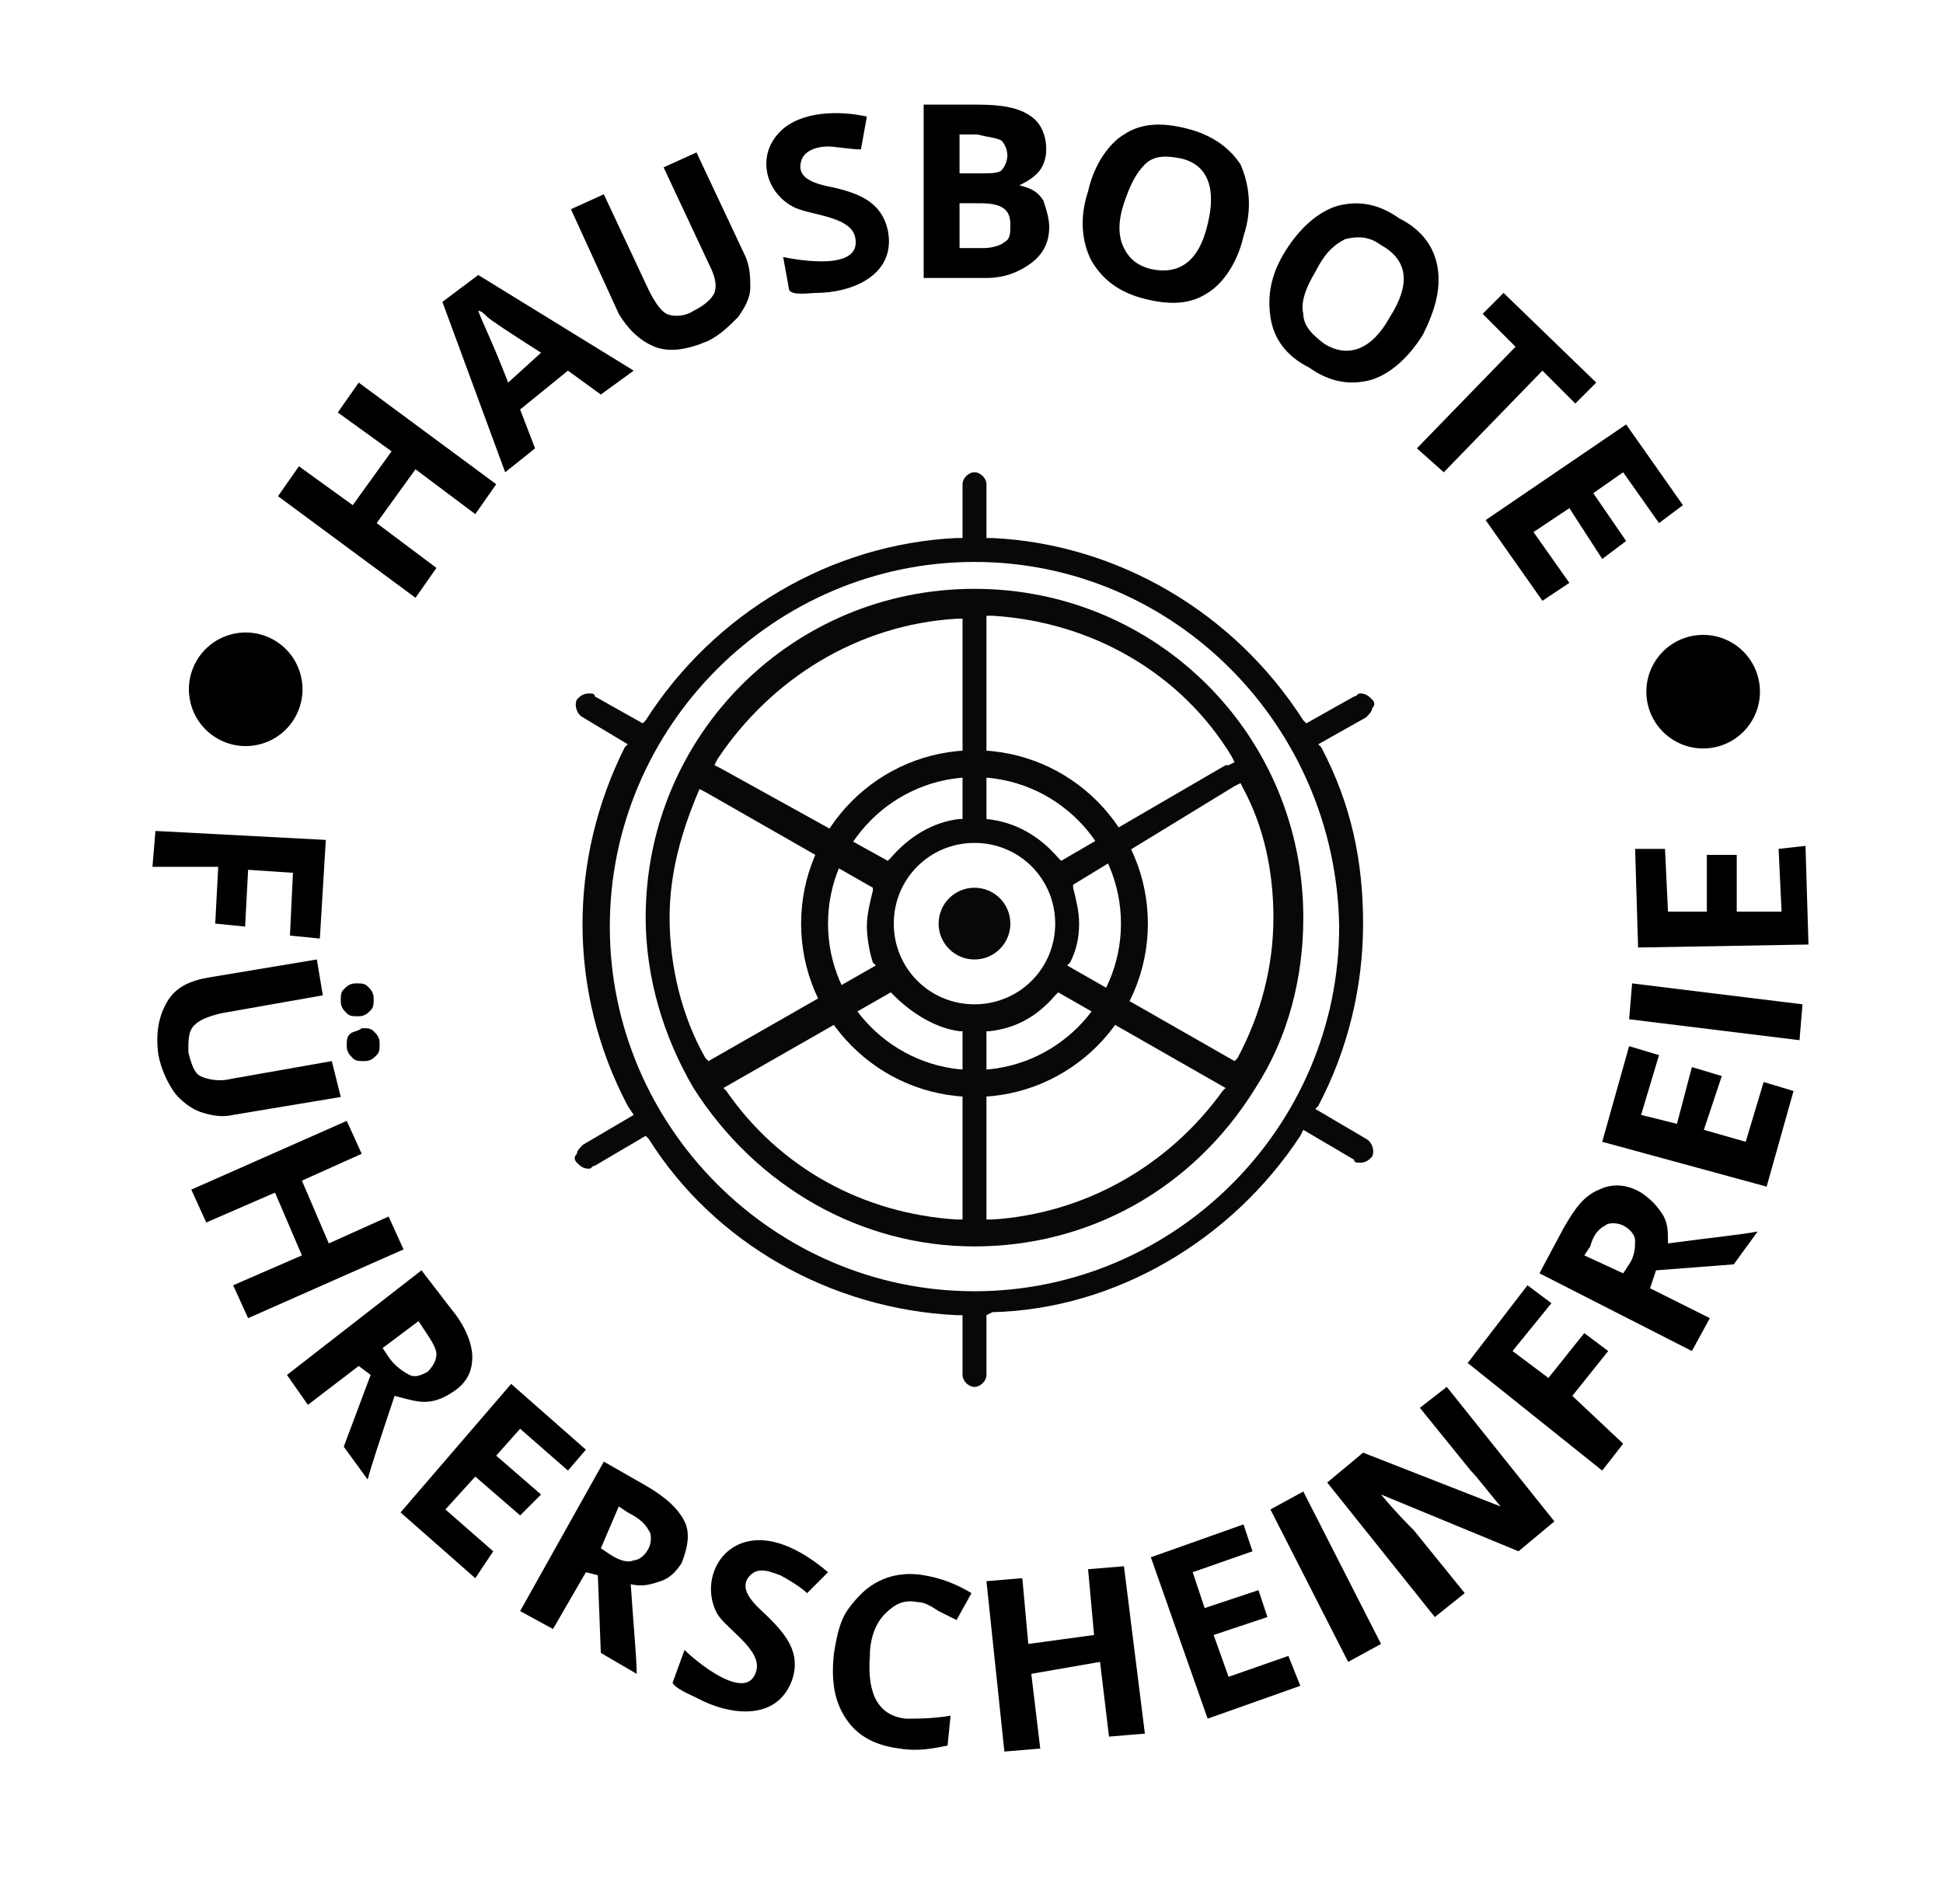 <svg id="Calque_1" xmlns="http://www.w3.org/2000/svg" viewBox="0 0 65 63.7"><style>.st0{fill:#070809}</style><g id="german"><ellipse transform="rotate(-61.888 8.177 23.064)" cx="8.2" cy="23.1" rx="1.9" ry="1.9"/><ellipse transform="rotate(-61.888 57.022 23.14)" cx="57" cy="23.1" rx="1.9" ry="1.9"/><path class="st0" d="M32.6 41.7c-3.8 0-7.3-2-9.4-5.3-1-1.7-1.6-3.7-1.6-5.7 0-6.1 4.9-11 11-11s11 4.9 11 11c0 2-.5 4-1.6 5.7-2.1 3.4-5.6 5.3-9.4 5.3zm2.7-8.4c-.6.7-1.3 1.1-2.2 1.2H33v6.3h.2c3.1-.2 5.9-1.8 7.7-4.3l.1-.1-5.6-3.2-.1.1zm-11.1 3.1l.1.1c1.8 2.6 4.6 4.1 7.7 4.3h.2v-6.3h-.1c-.8-.1-1.6-.6-2.2-1.2l-.1-.1-5.6 3.2zm-.8-10c-.6 1.4-1 2.8-1 4.3 0 1.6.4 3.3 1.2 4.7l.1.1 5.6-3.2-.1-.1c-.1-.3-.2-.8-.2-1.2s.1-.8.2-1.2v-.1l-5.6-3.2-.2-.1zm12.5 3.2v.1c.1.4.2.8.2 1.2 0 .5-.1.9-.3 1.3l-.1.1 5.6 3.2.1-.1c.8-1.5 1.2-3.1 1.2-4.7 0-1.5-.3-3-1-4.3l-.1-.2-.2.1-5.4 3.3zm-3.3-1.4c-1.5 0-2.7 1.2-2.7 2.7s1.2 2.7 2.7 2.7 2.7-1.2 2.7-2.7-1.2-2.7-2.7-2.7zm-2.9.6l.1-.1c.6-.7 1.4-1.2 2.3-1.3h.1v-6.7H32c-3.3.2-6.2 2-8 4.7l-.1.2.2.1 5.6 3.1zm3.3-1.4c1 .1 1.8.6 2.4 1.3l.1.1 5.5-3.2h.1l.2-.1-.1-.2c-1.7-2.8-4.7-4.5-8-4.7H33v6.8z"/><path class="st0" d="M32.6 46.4c-.2 0-.4-.2-.4-.4v-2H32c-4.2-.2-8.1-2.4-10.3-5.9l-.1-.1-1.7 1c-.1 0-.1.1-.2.1-.2 0-.3-.1-.4-.2-.1-.1-.1-.2 0-.3 0-.1.1-.2.2-.3l1.7-1-.2-.3c-2-3.8-2-8.2-.1-12l.1-.1-1.5-.9c-.2-.1-.3-.4-.2-.6.1-.1.2-.2.4-.2.1 0 .2 0 .2.1l1.6.9.1-.1c2.3-3.6 6.2-5.9 10.4-6.1h.2v-1.8c0-.2.2-.4.4-.4s.4.2.4.4V18h.2c4.2.2 8.1 2.5 10.4 6.1l.1.1 1.6-.9c.1 0 .1-.1.2-.1.2 0 .3.1.4.2.1.1.1.2 0 .3 0 .1-.1.2-.2.3l-1.6.9.1.1c1 1.9 1.4 3.8 1.4 5.9s-.5 4.2-1.5 6.1l-.1.1 1.7 1c.2.1.3.4.2.6-.1.1-.2.2-.4.2-.1 0-.2 0-.2-.1l-1.7-1-.1.2c-2.3 3.5-6.2 5.8-10.3 5.9l-.2.1v2c0 .2-.2.4-.4.4zm0-27.6c-6.7 0-12.2 5.5-12.2 12.2s5.5 12.2 12.2 12.2S44.8 37.7 44.8 31c-.1-6.7-5.5-12.2-12.2-12.2z"/><circle class="st0" cx="32.6" cy="30.9" r="1.2"/><path class="st0" d="M32.6 36.7c-3.2 0-5.8-2.6-5.8-5.8s2.6-5.8 5.8-5.8 5.8 2.6 5.8 5.8-2.6 5.8-5.8 5.8zm0-10.7c-2.7 0-4.9 2.2-4.9 4.9s2.2 4.9 4.9 4.9 4.9-2.2 4.9-4.9-2.2-4.9-4.9-4.9z"/><path d="M16.6 16.2l-.7 1-2-1.5-1.3 1.8 2 1.5-.7 1-4.6-3.4.7-1 1.8 1.3 1.3-1.8-1.8-1.3.7-1 4.6 3.4zm3.5-3l-1.1-.8-1.6 1.3.5 1.3-1 .8-2.1-5.7 1.2-.9 5.2 3.2-1.1.8zm-2-1.4c-1.1-.7-1.7-1.1-1.8-1.2-.1-.1-.2-.2-.3-.2.1.3.5 1.1 1 2.4l1.1-1zm5.2-6.7l1.6 3.4c.2.4.2.8.2 1.1 0 .4-.2.7-.4 1-.3.3-.6.6-1 .8-.7.3-1.3.4-1.8.2s-.9-.6-1.2-1.1L19.1 7l1.1-.5 1.5 3.2c.2.4.4.7.6.8s.6.1.9-.1c.4-.2.6-.4.7-.6.1-.3 0-.6-.2-1l-1.5-3.2 1.1-.5zm7.6-1.6h1.8c.8 0 1.4.1 1.8.4.3.2.5.6.5 1.1 0 .3-.1.6-.3.8-.2.2-.4.3-.6.4.4.1.6.2.8.5.1.3.2.6.2.9 0 .5-.2.9-.6 1.2s-.9.5-1.5.5h-2.1V3.5zm1.2 3.3v1.5h.8c.3 0 .6-.1.7-.2.2-.1.2-.3.2-.6 0-.5-.3-.7-1-.7h-.7zm0-1h.7c.3 0 .6 0 .7-.1.1-.1.2-.3.2-.5s-.1-.4-.2-.5c-.2-.1-.4-.1-.8-.2h-.6v1.3zm9.5 2.1c-.2.9-.7 1.6-1.2 1.9-.6.4-1.3.4-2.1.2s-1.4-.6-1.8-1.3c-.3-.6-.4-1.4-.1-2.3.2-.9.7-1.6 1.2-1.9.6-.4 1.3-.4 2.1-.2s1.4.6 1.8 1.2c.3.7.4 1.5.1 2.4zm-4-1.1c-.2.6-.2 1.1 0 1.5.2.4.5.6.9.7.9.2 1.6-.2 1.9-1.5.3-1.2 0-2-.9-2.2-.5-.1-.9-.1-1.2.2-.3.3-.5.7-.7 1.3zm10 4.4c-.5.8-1.1 1.3-1.7 1.5-.7.2-1.4.1-2.1-.4-.8-.4-1.2-1-1.3-1.7-.1-.7 0-1.4.5-2.2.5-.8 1.1-1.3 1.7-1.5.7-.2 1.4-.1 2.1.4.8.4 1.2 1 1.3 1.7s-.1 1.4-.5 2.2zM44 9.1c-.3.5-.5 1-.4 1.4 0 .4.3.7.7 1 .8.5 1.6.2 2.2-.9.7-1.1.6-1.9-.3-2.4-.4-.3-.8-.3-1.2-.2-.4.2-.7.5-1 1.1zm4.3 6.7l-.9-.8 3.3-3.4-1.1-1.1.7-.7 3.1 3-.7.7-1.1-1.1-3.3 3.4zm3.3 4.3l-1.9-2.7 4.7-3.2 1.9 2.7-.8.6-1.2-1.7-1 .7 1.1 1.6-.8.6-1.1-1.7-1.2.8 1.2 1.7-.9.6zM5.1 29l.1-1.2 5.7.3-.2 3.3-1-.1.1-2.1-1.5-.1-.1 1.9-1-.1.1-1.9H5.1zm6.3 7.7l-3.6.6c-.4.1-.8 0-1.1-.1s-.7-.4-.9-.7-.4-.7-.5-1.2c-.1-.7 0-1.3.3-1.8s.8-.7 1.4-.8l3.6-.6.2 1.2-3.4.6c-.4.1-.7.2-.9.4-.2.2-.2.5-.2.9.1.4.2.7.4.8s.6.2 1 .1l3.4-.6.3 1.2zm.5-3.8c.2 0 .3 0 .4.1.1.1.2.2.2.4s0 .3-.1.4c-.1.1-.2.2-.4.2s-.3 0-.4-.1-.2-.2-.2-.4 0-.3.1-.4c.1-.1.2-.2.4-.2zm.2 1.5c.2 0 .3 0 .4.1.1.1.2.2.2.4s0 .3-.1.4c-.1.1-.2.2-.4.2s-.3 0-.4-.1c-.1-.1-.2-.2-.2-.4s0-.3.1-.4c.1-.1.3-.1.4-.2zm-3.8 9.7L7.8 43l2.3-1-.9-2.1-2.3 1-.5-1.1 5.2-2.3.5 1.1-2 .9.9 2.1 2-.9.5 1.1-5.2 2.3zm3.7 1.6L10.3 47l-.7-1 4.5-3.5 1 1.3c.5.6.7 1.2.7 1.6 0 .5-.2.9-.7 1.2-.3.2-.6.3-.9.3s-.6-.1-1-.2c-.5 1.5-.8 2.4-.9 2.8l-.8-1.1.9-2.4-.4-.3zm.8-.6l.2.3c.2.3.5.5.7.6.2.1.4 0 .6-.1.2-.2.3-.4.3-.6 0-.2-.2-.5-.4-.8l-.2-.3-1.2.9zm3.1 7.7l-2.5-2.2 3.7-4.3 2.5 2.2-.6.7-1.6-1.4-.8.9 1.5 1.3-.7.7-1.5-1.3-1 1.1 1.6 1.4-.6.9zm3.7-.2l-1.1 1.9-1.1-.6 2.8-5 1.4.8c.7.4 1.1.8 1.3 1.2.2.4.1.9-.1 1.4-.2.3-.4.5-.7.6-.3.1-.6.2-1 .1.1 1.5.2 2.5.2 3l-1.2-.7-.1-2.6-.4-.1zm.5-.8l.3.2c.3.2.6.3.8.2.2 0 .4-.2.5-.4.1-.2.1-.5 0-.6-.1-.2-.3-.4-.7-.6l-.3-.2-.6 1.4zm10.6 1.8c-.5-.1-.8.1-1.1.4-.3.3-.5.8-.5 1.4-.1 1.3.3 2 1.2 2.1.4 0 .9 0 1.5-.1l-.1 1c-.5.1-1 .2-1.6.1-.8-.1-1.4-.4-1.8-1-.4-.6-.5-1.3-.4-2.2.1-.6.2-1.1.5-1.5.3-.4.6-.7 1-.9.4-.2.9-.3 1.5-.2.6.1 1.1.3 1.6.6l-.5.9-.6-.3c-.3-.2-.5-.3-.7-.3zm7.6 4.4l-1.2.1-.3-2.5-2.3.4.3 2.5-1.2.1-.6-5.7 1.2-.1.2 2.2 2.2-.3-.2-2.2 1.2-.1.7 5.6zm5.2-1.6l-3.1 1.1-1.9-5.4 3.1-1.1.3.9-2 .7.4 1.2 1.8-.6.3.9-1.8.6.5 1.4 2-.7.4 1zm1.6-.8l-2.6-5.1 1.1-.6 2.6 5.1-1.1.6zm6.9-4.7l-1.2 1-4.6-1.9c.5.6.9 1 1.1 1.2l1.7 2.1-1 .8-3.6-4.5 1.2-1 4.6 1.8c-.5-.6-.8-1-1-1.2l-1.7-2.1.9-.7 3.6 4.5zm2.3-2.6l-.7.9-4.5-3.6 2-2.6.8.6-1.3 1.6 1.2.9 1.2-1.5.8.6-1.2 1.5 1.7 1.6zm.9-5.2l2 1-.6 1.1-5.1-2.6.8-1.5c.4-.7.7-1.1 1.2-1.3.4-.2.9-.2 1.4.1.3.2.5.4.7.7s.2.6.2 1c1.5-.2 2.5-.3 3-.4l-.8 1.1-2.6.2-.2.6zm-.9-.5l.2-.3c.2-.3.2-.6.2-.8 0-.2-.2-.4-.4-.5-.2-.1-.5-.1-.6 0-.2.1-.4.3-.5.7l-.2.3 1.3.6zm5.7-6.1l-.9 3.2-5.5-1.5.9-3.2 1 .3-.6 2 1.2.3.5-1.9 1 .3-.6 1.8 1.4.4.6-2 1 .3zm.2-1.7l-5.7-.7.1-1.2 5.7.7-.1 1.2zm.2-6.5l.1 3.3-5.7.1-.1-3.3h1l.1 2.1h1.3v-1.9h1v1.9h1.5l-.1-2.1.9-.1z"/></g><path d="M28.8 5c-.3 0-.9-.1-1.1-.1-.3 0-.8.1-.9.5-.2.7.8.8 1.2.9.8.2 1.5.5 1.7 1.4.3 1.5-1.2 2.1-2.4 2.1-.2 0-.8.1-.9-.1l-.2-1.1c.5.1 2.7.5 2.4-.7-.2-.7-1.6-.7-2.1-1-.9-.5-1.2-1.7-.4-2.5.7-.7 2-.7 2.9-.5L28.8 5zM27 53.3c-.2-.2-.7-.5-.9-.6-.3-.1-.7-.3-1 0-.5.5.3 1.1.6 1.4.6.6 1.1 1.2.8 2.1-.5 1.4-2.1 1.2-3.2.6-.2-.1-.7-.3-.8-.5l.4-1.1c.4.4 2.1 1.8 2.4.7.2-.7-1-1.4-1.3-1.9-.5-.9-.1-2.1.9-2.4 1-.3 2.1.4 2.8 1l-.7.7z"/></svg>